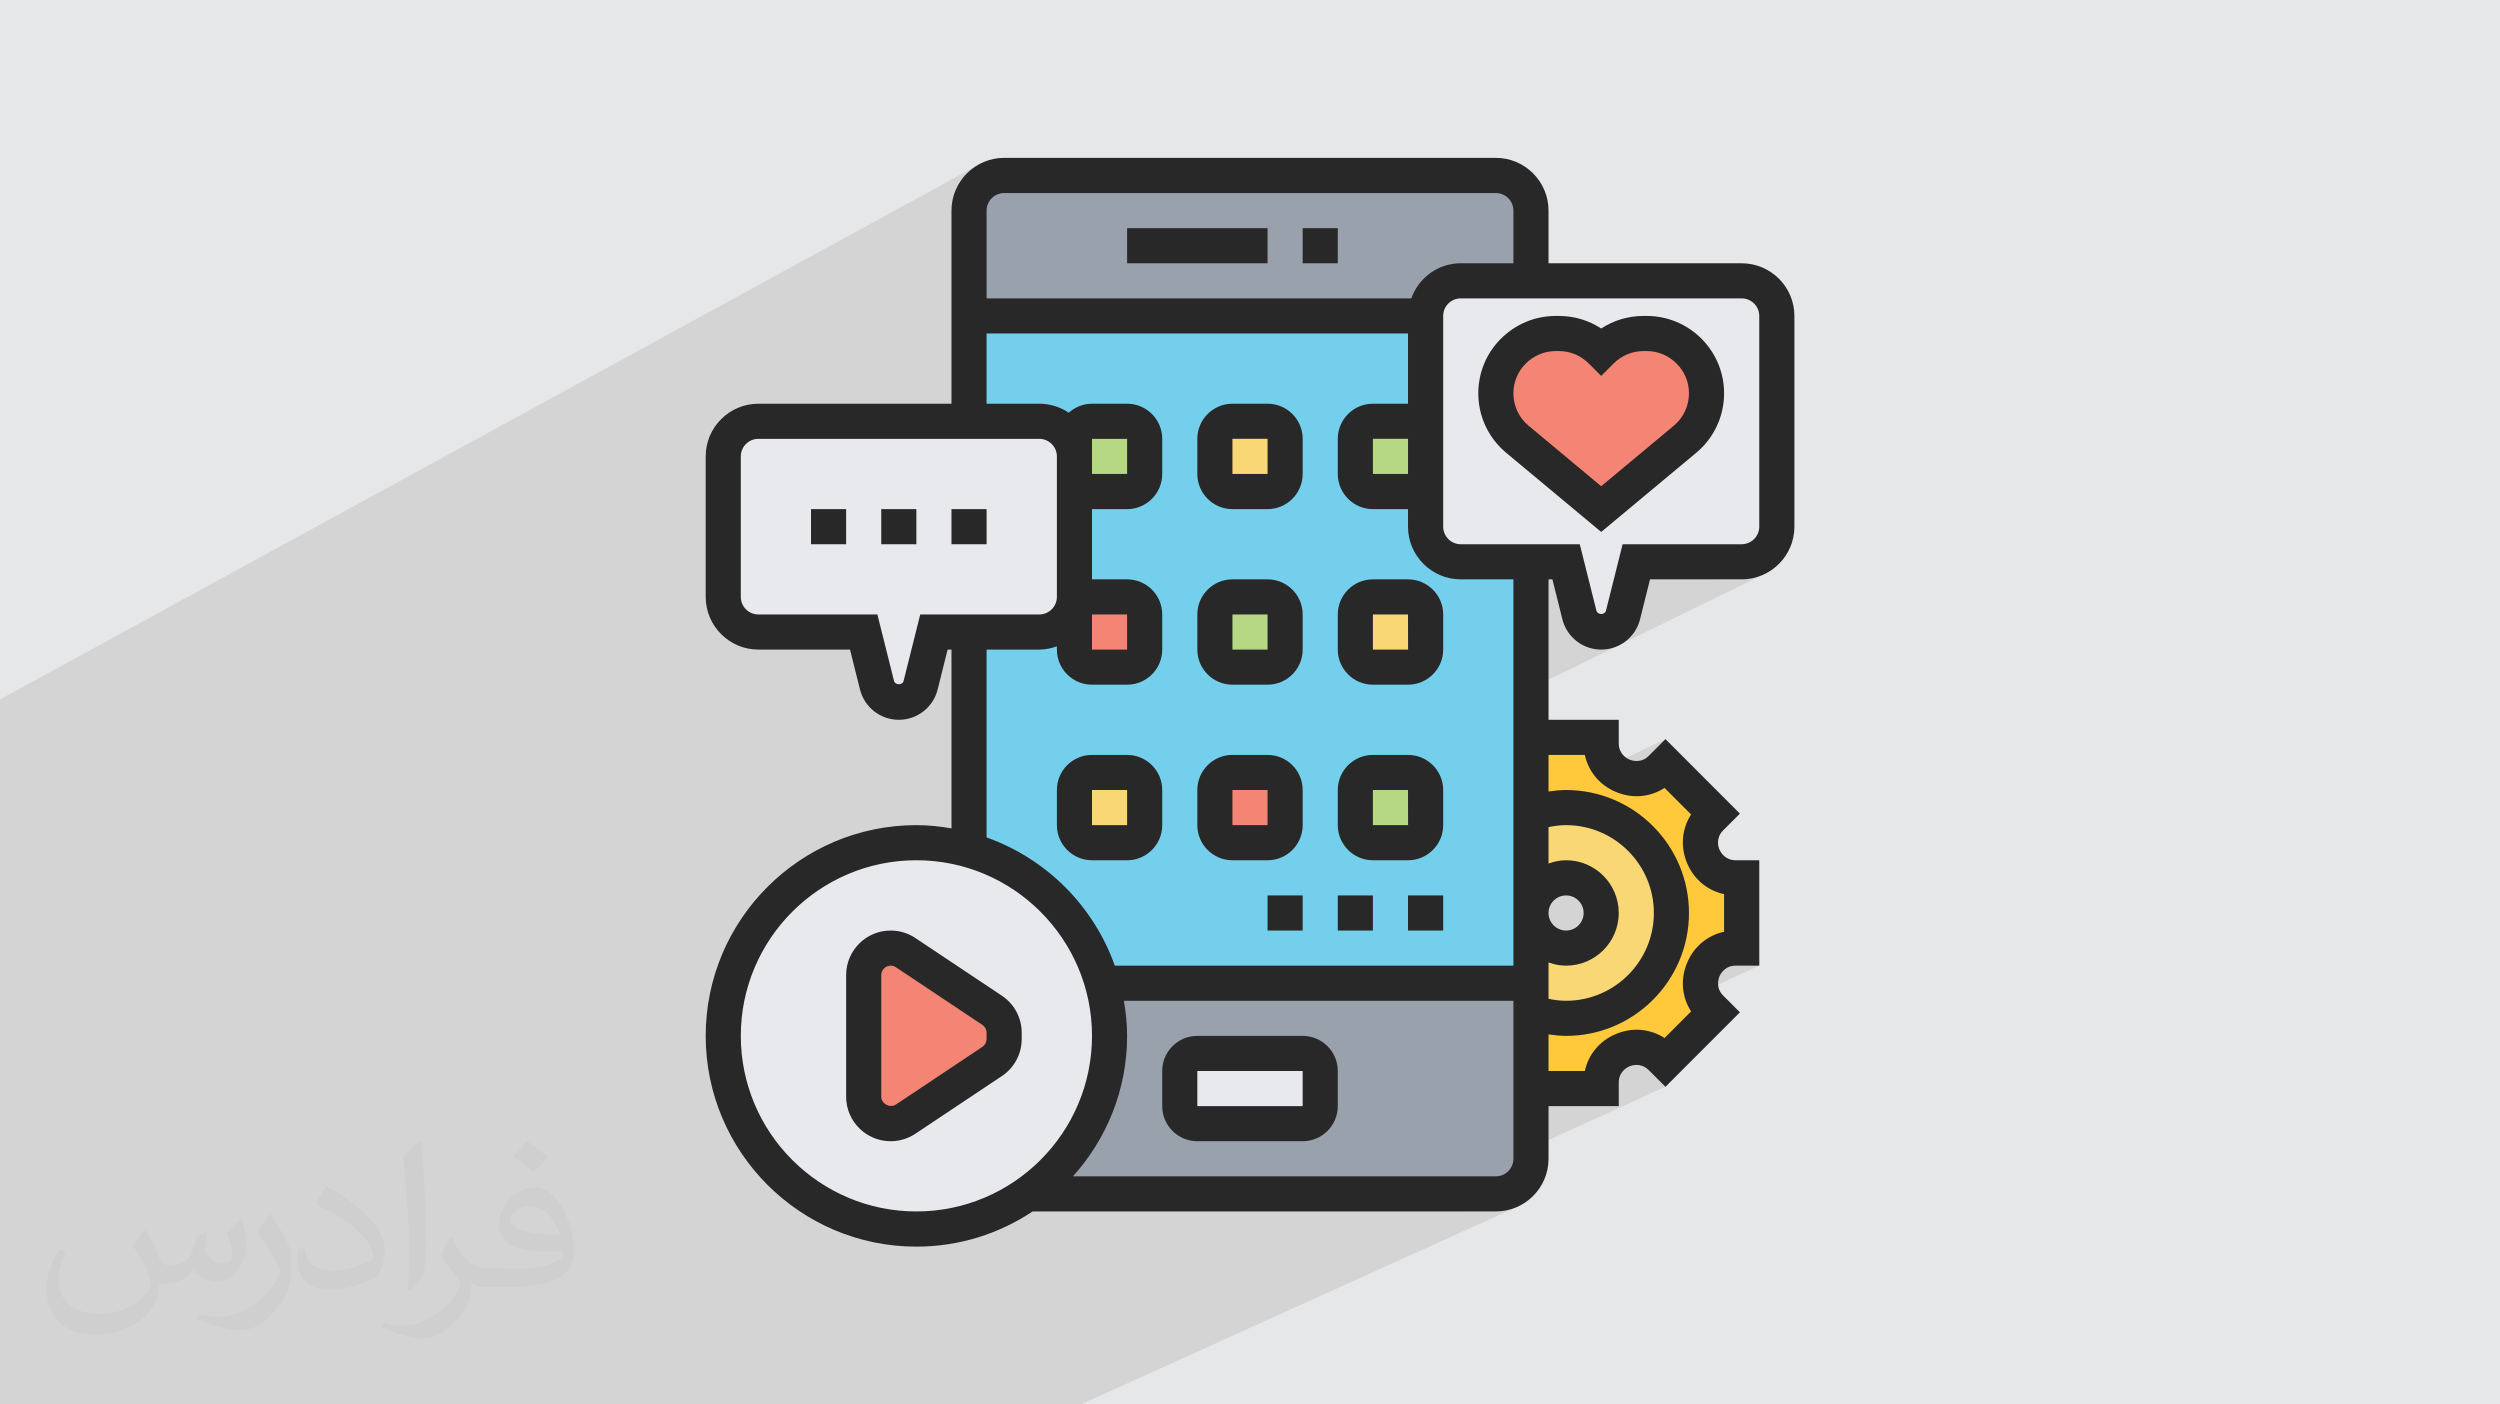 <?xml version="1.0" encoding="UTF-8"?>
<!DOCTYPE svg PUBLIC "-//W3C//DTD SVG 1.1//EN" "http://www.w3.org/Graphics/SVG/1.1/DTD/svg11.dtd">
<!-- Creator: CorelDRAW 2017 -->
<svg xmlns="http://www.w3.org/2000/svg" xml:space="preserve" width="356px" height="200px" version="1.1" style="shape-rendering:geometricPrecision; text-rendering:geometricPrecision; image-rendering:optimizeQuality; fill-rule:evenodd; clip-rule:evenodd"
viewBox="0 0 356000 200000"
 xmlns:xlink="http://www.w3.org/1999/xlink"
 enable-background="new 0 0 512 512">
 <defs>
  <style type="text/css">
   <![CDATA[
    .fil0 {fill:#E6E7E8}
    .fil7 {fill:#FFC93B;fill-rule:nonzero}
    .fil8 {fill:#F48474;fill-rule:nonzero}
    .fil5 {fill:#F9D775;fill-rule:nonzero}
    .fil6 {fill:#E8E9EC;fill-rule:nonzero}
    .fil4 {fill:#B6D884;fill-rule:nonzero}
    .fil9 {fill:#99A1AC;fill-rule:nonzero}
    .fil3 {fill:#74CFEC;fill-rule:nonzero}
    .fil10 {fill:#282828;fill-rule:nonzero}
    .fil2 {fill:#373435;fill-opacity:0.031}
    .fil1 {fill:#373435;fill-opacity:0.102}
   ]]>
  </style>
 </defs>
 <g id="Layer_x0020_1">
  <polygon class="fil0" points="0,0 356000,0 356000,200000 0,200000 "/>
  <path class="fil1" d="M42350 200000l-1470 0 -480 0 -40 0 -330 0 -330 0 -700 0 -240 0 -1400 0 -1740 0 -550 0 0 0 -690 0 -120 0 -1620 0 -20 0 -460 0 -70 0 -1190 0 -450 0 -640 0 -350 0 -280 0 -1020 0 -3220 0 -2260 0 -20 0 -420 0 -270 0 -1590 0 -3670 0 -640 0 -240 0 -120 0 -850 0 -1080 0 -2280 0 -340 0 -110 0 -400 0 -1310 0 -50 0 -1110 0 -400 0 -1060 0 -200 0 -1030 0 -1050 0 -160 0 -10 0 -650 0 -50 0 -300 0 -1110 0 -1410 0 -750 0 0 -180 0 -140 0 -30 0 -70 0 -170 0 -50 0 -40 0 -130 0 -290 0 -80 0 -30 0 0 0 -520 0 -70 0 -50 0 -380 0 -10 0 -20 0 -660 0 -50 0 -130 0 -260 0 -100 0 -30 0 -220 0 -1150 0 -60 0 -610 0 -80 0 -80 0 -50 0 -150 0 -370 0 -560 0 -180 0 -950 0 -10 0 -30 0 -120 0 -80 0 -1120 0 -930 0 -10 0 -130 0 -300 0 -200 0 -10 0 -610 0 -560 0 -480 0 -10 0 -70 0 -190 0 -960 0 -640 0 -190 0 -250 0 -10 0 -10 0 0 0 -30 0 -330 0 -150 0 -620 0 0 0 -670 0 -450 0 -10 0 0 0 -170 0 -90 0 -480 0 -370 0 -1150 0 -10 0 -310 0 -200 0 -570 0 -60 0 -70 0 -600 0 -400 0 -70 0 -30 0 -1040 0 -80 0 -940 0 -190 0 -20 0 -40 0 -1160 0 -1050 0 -30 0 -80 0 -190 0 -830 0 -760 0 -20 0 -400 0 -60 0 -310 0 -170 0 -410 0 -280 0 -860 0 -10 0 -210 0 -80 0 -110 0 -660 0 0 0 -650 0 -650 0 -60 0 -170 0 -40 0 0 0 -500 0 -180 0 -40 0 -200 0 -130 0 -180 0 -190 0 -100 0 -350 0 -140 0 -200 0 -50 0 -50 0 -150 0 -120 0 -660 0 -20 0 -90 0 -60 0 -30 0 -100 0 -180 0 -350 0 -40 0 -10 0 -60 0 -100 0 -300 0 -30 0 -230 0 -260 0 -70 0 -280 0 -20 0 -200 0 -100 0 -610 0 -50 0 -180 0 -100 0 -990 0 -200 0 -460 0 -330 0 -130 0 -310 0 -110 0 -750 0 -900 0 -270 0 -470 0 -150 0 -1400 0 -260 0 -30 0 -40 0 -160 0 -150 0 -170 0 -580 0 -280 0 -450 0 -410 0 -80 0 -250 0 -30 0 -310 0 -90 0 -190 0 -720 0 -690 0 -60 0 -120 0 -380 0 -10 0 -540 0 -260 0 -230 0 -820 0 -150 0 -230 0 -160 0 -190 0 -500 0 -1130 0 -90 0 -100 0 -410 0 -1790 0 -100 0 -290 0 -260 0 -220 0 -340 0 -1200 0 -40 0 -380 0 -160 0 -110 0 -590 0 -200 0 -1670 0 -490 0 -1990 0 -370 0 -260 0 -1040 0 -1100 0 -1370 0 -1040 0 -5780 0 -1120 0 -1260 0 -140 0 -1040 0 -90 0 -320 0 -670 0 -550 0 -2670 0 -8390 0 -1260 0 -100 0 -1160 0 -1470 0 -2640 138800 -75840 -1110 910 -920 1120 -690 1270 -380 1230 5350 -2920 -850 460 -740 610 -610 750 -460 840 -300 940 -90 890 3590 -1960 -370 310 -300 370 -230 420 -150 470 -50 510 0 12500 1350 0 18660 -10000 20000 0 0 2640 5000 -2640 5000 0 0 5000 -9520 5000 15620 0 8020 -4190 1060 -440 1130 -280 1200 -90 7500 0 -4820 2500 7320 0 -12510 6470 0 5400 10840 -5570 980 -460 1010 -370 1040 -260 1080 -160 1090 -50 430 0 810 30 800 90 790 140 770 200 750 250 730 310 710 360 620 380 740 -380 710 -360 730 -310 750 -250 770 -200 780 -140 800 -90 820 -30 430 0 1090 50 1080 160 1040 260 1010 360 970 460 930 560 870 640 810 740 740 820 650 870 550 920 460 970 360 1010 260 1040 160 1070 50 1090 -60 1220 -200 1190 -330 1150 -440 1110 -570 1050 -680 990 -780 910 -890 830 -13550 11290 -3510 1750 460 0 670 2690 5430 -2690 16950 0 510 -50 470 -150 -5490 2700 4510 0 1010 -110 940 -290 -5910 2900 3960 0 1510 -160 1410 -430 -20850 10190 660 -300 -32120 15700 1880 0 1010 100 940 300 850 460 740 610 610 740 460 850 190 610 12710 -6170 0 3710 2500 -1210 0 5210 310 -40 310 -40 310 -40 310 -30 240 -20 15170 -7290 -2380 2380 -420 340 -420 230 -9160 4390 20 0 1730 270 1370 350 9260 -4430 -620 620 -1280 940 -6550 3130 1100 410 1530 740 280 170 5410 -2590 -780 450 -4570 2170 1110 680 1340 1000 1250 1140 1130 1240 1010 1350 880 1440 730 1530 590 1610 430 1670 270 1740 90 1790 -90 1780 -270 1740 -420 1640 4090 -1900 830 -350 860 -240 -5860 2730 -520 1400 -730 1530 -210 350 7410 -3440 1560 -240 850 0 -10590 4910 -910 1210 -1130 1250 -700 630 11480 -5310 460 -140 540 -50 3350 0 -30000 13860 0 300 9630 -4440 880 -310 890 -200 900 -80 890 20 870 130 850 240 830 340 780 440 -3090 1420 1320 450 1280 930 620 620 -2430 1120 50 40 2380 2370 -27940 12750 3790 0 500 -50 470 -140 -5920 2690 4950 0 1000 -100 940 -290 -6370 2890 4430 0 1510 -150 1400 -440 -61990 28080 -1570 0 -4300 0 -1030 0 -4790 0 -520 0 -3660 0 -590 0 -6590 0 -130 0 -870 0 -1020 0 -940 0 -760 0 -3590 0 -1080 0 -1000 0 -1130 0 -2780 0 -1730 0 -620 0 -1910 0 -1230 0 -540 0 -3700 0 -130 0 -660 0 -140 0 -840 0 -240 0 -3700 0 -1270 0 -410 0 -300 0 -600 0 -280 0 -1090 0 -1300 0 -240 0 -2140 0 -3440 0 -170 0 -1060 0 -710 0 -40 0 -510 0 -210 0 -1660 0 -440 0 -700 0 -1030 0 -200 0 -720 0 -180 0 -800 0 -130 0 -30 0 -860 0 -1510 0 -820 0 -1600 0 -230 0 -480 0 -2700 0 -1970 0 -2220 0 -60 0 -270 0 -510 0 -4160 0 -530 0 -700 0 -540 0 -3210 0 -70 0 -990 0 -420 0 -4610 0 -450 0 -360 0 -130 0 -2420 0 -800 0 -150 0 -760 0 -300 0 -350 0 -380 0 -620 0 -620 0 -1050 0 -540 0 -370 0 -400 0 -20 0 -820 0 -800 0 -10 0 -320 0zm100640 -172510l0 0zm105020 10000l0 0z"/>
  <path class="fil2" d="M20860 175320c670,1060 1150,2020 1540,3080 290,670 480,1820 2010,1820 480,0 1060,-100 1640,-480 670,-290 1150,-860 1340,-1630l590 -2020 1440 -670 90 100c-190,760 -290,1530 -290,2010 0,1730 1450,2310 2600,2310 670,0 1250,-290 1250,-960 0,-770 -390,-2120 -770,-3360 670,-680 1340,-1350 2110,-1920l100 90c380,1440 570,2880 570,3840 0,960 -380,1920 -770,2590 -670,1350 -1920,2410 -3450,2410 -1150,0 -2400,-580 -3270,-1640l-90 0c-880,1060 -2130,1920 -4140,1920l-670 0c-100,1350 -390,2310 -870,3170 -1250,2400 -4810,4040 -8170,4040 -4710,0 -7020,-2690 -7020,-6340 0,-2210 770,-4320 1830,-5760l960 380c-680,1350 -1160,2590 -1160,3840 0,3360 2790,4990 5970,4990 2880,0 6530,-1820 7210,-4030 -290,-2400 -1150,-3450 -2510,-5660 380,-670 970,-1440 1640,-2210l100 0 0 0 190 90 0 0zm54230 -12770c960,580 1920,1350 2880,2210 -580,770 -1160,1440 -2020,2020 -960,-770 -1930,-1440 -2890,-2110 680,-770 1350,-1440 1930,-2120l0 0 100 0zm470 9220c-1630,0 -2890,1060 -2890,1830 0,1630 3180,2200 7020,2200 -480,-1920 -2110,-4030 -4130,-4030zm-3560 8930c2130,0 3950,-100 5290,-380 1540,-390 2880,-1160 2880,-1730 0,-100 0,-290 -90,-480 -870,90 -1830,90 -2790,90 -2780,0 -5000,-670 -5860,-2200 -200,-480 -390,-960 -390,-1540 0,-1540 680,-3070 1830,-4030 960,-870 2020,-1350 3180,-1350 1920,0 3550,1540 4600,4040 590,1340 1060,2880 1060,4890 0,1350 -380,2400 -1150,3270 -1540,1440 -4320,2010 -8650,2010l-1920 0 0 0 -480 0c-1060,0 -1830,-190 -2400,-670l-100 0c0,290 100,480 100,670 0,960 -290,2210 -960,3170 -1930,2880 -4050,4130 -5780,4130 -1820,0 -4040,-670 -6050,-1630l380 -670c670,280 1540,480 2790,480 3270,0 7490,-3170 8070,-6150 -100,-290 -290,-570 -670,-960 -960,-1150 -1540,-2110 -2110,-3070 480,-960 960,-1730 1340,-2400l190 0c1350,2780 2700,4420 5480,4420l490 0 0 0 2010 0 0 0 -290 90 0 0zm-14040 2980c200,-1350 290,-2790 290,-4130l0 -2020c0,-3740 -480,-9220 -860,-12770 670,-770 1640,-1630 2410,-2210l190 100c480,4510 670,9700 670,14500 0,1250 -90,2490 -190,3360 -100,1150 -770,2010 -2120,3360l-290 -100 0 0 -100 -90 0 0zm-14500 -5960c90,1730 960,3170 3930,3170 1920,0 3460,-480 5290,-1340 290,-100 480,-290 480,-480 0,-1150 -860,-2590 -2310,-3940 -1340,-1250 -3270,-2400 -4900,-3070 -570,-290 -770,-480 -770,-770 0,-480 680,-1540 1250,-2300l190 0c1920,1050 4130,2590 5770,4220 1450,1540 2410,3170 2410,4900 0,1250 -390,2490 -1060,3650 -2110,1050 -4430,1920 -6730,1920 -2790,0 -4620,-1350 -4620,-4320 0,-290 0,-870 100,-1540l970 0 0 0 0 -100 0 0zm-5010 -4990l1730 2790c670,1050 1250,2110 1250,3930l0 2310c0,1820 -1150,3740 -3070,5760 -1440,1340 -2790,1920 -4050,1920 -1820,0 -3840,-580 -6240,-1630l290 -680c770,200 1630,390 2690,390 3460,0 6920,-2500 8560,-5570 190,-390 280,-670 280,-860 0,-390 -190,-770 -380,-1060 -860,-1630 -1820,-3170 -2880,-4510 570,-870 1150,-1730 1730,-2600l90 0 0 0 0 -190 0 0z"/>
  <g id="_2583234036368">
   <polygon class="fil3" points="137990,140010 218010,140010 218010,44990 137990,44990 "/>
   <path class="fil4" d="M203010 62490l0 5000c0,1380 -1130,2500 -2510,2500l-5000 0c-1370,0 -2500,-1120 -2500,-2500l0 -5000c0,-1370 1130,-2500 2500,-2500l5000 0c1380,0 2510,1130 2510,2500z"/>
   <path class="fil4" d="M203010 112500l0 5000c0,1380 -1130,2500 -2510,2500l-5000 0c-1370,0 -2500,-1120 -2500,-2500l0 -5000c0,-1370 1130,-2500 2500,-2500l5000 0c1380,0 2510,1130 2510,2500z"/>
   <path class="fil4" d="M183000 87500l0 5000c0,1370 -1120,2500 -2500,2500l-5000 0c-1380,0 -2500,-1130 -2500,-2500l0 -5000c0,-1380 1120,-2500 2500,-2500l5000 0c1380,0 2500,1120 2500,2500z"/>
   <path class="fil4" d="M163000 62490l0 5000c0,1380 -1130,2500 -2500,2500l-5000 0c-1380,0 -2500,-1120 -2500,-2500l0 -5000c0,-1370 1120,-2500 2500,-2500l5000 0c1370,0 2500,1130 2500,2500z"/>
   <path class="fil5" d="M183000 62490l0 5000c0,1380 -1120,2500 -2500,2500l-5000 0c-1380,0 -2500,-1120 -2500,-2500l0 -5000c0,-1370 1120,-2500 2500,-2500l5000 0c1380,0 2500,1130 2500,2500z"/>
   <path class="fil6" d="M253020 44990l0 30010c0,2750 -2250,5000 -5010,5000l-15000 0 -1900 7570c-350,1430 -1620,2430 -3100,2430 -1470,0 -2750,-1000 -3100,-2430l-1900 -7570 -15000 0c-2750,0 -5000,-2250 -5000,-5000l0 -30010c0,-2750 2250,-5000 5000,-5000l40000 0c2760,0 5010,2250 5010,5000z"/>
   <path class="fil7" d="M248010 125000l0 10010 -850 0c-4450,0 -6700,5370 -3550,8520l630 630 -7080 7070 -620 -620c-3150,-3150 -8530,-900 -8530,3550l0 850 -10000 0 0 -10850c1570,550 3250,850 5000,850 8280,0 15000,-6730 15000,-15000 0,-8280 -6720,-15010 -15000,-15010 -1750,0 -3430,300 -5000,850l0 -10850 10000 0 0 850c0,4450 5380,6700 8530,3550l620 -620 7080 7070 -630 630c-3150,3150 -900,8520 3550,8520l850 0z"/>
   <path class="fil8" d="M240510 49990c1600,1600 2500,3780 2500,6030 0,2520 -1120,4900 -3050,6520l-11950 9960 -11950 -9960c-1930,-1620 -3050,-4000 -3050,-6520 0,-2250 900,-4430 2500,-6030 1600,-1600 3770,-2500 6020,-2500l450 0c2250,0 4430,900 6030,2500 1600,-1600 3780,-2500 6030,-2500l450 0c2250,0 4420,900 6020,2500z"/>
   <path class="fil5" d="M223010 115000c8280,0 15000,6730 15000,15010 0,8270 -6720,15000 -15000,15000 -1750,0 -3430,-300 -5000,-850l0 -14150c0,2750 2250,5000 5000,5000 2750,0 5000,-2250 5000,-5000 0,-2750 -2250,-5010 -5000,-5010 -2750,0 -5000,2260 -5000,5010l0 -14160c1570,-550 3250,-850 5000,-850z"/>
   <path class="fil9" d="M218010 155010l0 10000c0,2750 -2250,5000 -5000,5000l-66720 0c7080,-4970 11710,-13200 11710,-22500 0,-2600 -350,-5130 -1050,-7500l61060 0 0 15000z"/>
   <path class="fil9" d="M218010 29990l0 10000 -10000 0c-2750,0 -5000,2250 -5000,5000l-65020 0 0 -15000c0,-2750 2250,-5000 5000,-5000l70020 0c2750,0 5000,2250 5000,5000z"/>
   <path class="fil5" d="M203010 87500l0 5000c0,1370 -1130,2500 -2510,2500l-5000 0c-1370,0 -2500,-1130 -2500,-2500l0 -5000c0,-1380 1130,-2500 2500,-2500l5000 0c1380,0 2510,1120 2510,2500z"/>
   <path class="fil6" d="M188000 152510l0 5000c0,1380 -1120,2500 -2500,2500l-15000 0c-1380,0 -2500,-1120 -2500,-2500l0 -5000c0,-1370 1120,-2500 2500,-2500l15000 0c1380,0 2500,1130 2500,2500z"/>
   <path class="fil8" d="M183000 112500l0 5000c0,1380 -1120,2500 -2500,2500l-5000 0c-1380,0 -2500,-1120 -2500,-2500l0 -5000c0,-1370 1120,-2500 2500,-2500l5000 0c1380,0 2500,1130 2500,2500z"/>
   <path class="fil5" d="M163000 112500l0 5000c0,1380 -1130,2500 -2500,2500l-5000 0c-1380,0 -2500,-1120 -2500,-2500l0 -5000c0,-1370 1120,-2500 2500,-2500l5000 0c1370,0 2500,1130 2500,2500z"/>
   <path class="fil8" d="M163000 87500l0 5000c0,1370 -1130,2500 -2500,2500l-5000 0c-1380,0 -2500,-1130 -2500,-2500l0 -5000c0,-1380 1120,-2500 2500,-2500l5000 0c1370,0 2500,1120 2500,2500z"/>
   <path class="fil6" d="M156950 140010c700,2370 1050,4900 1050,7500 0,9300 -4630,17530 -11710,22500 -4450,3150 -9900,5010 -15800,5010 -15200,0 -27500,-12310 -27500,-27510 0,-15200 12300,-27510 27500,-27510 2600,0 5130,350 7500,1050 9180,2580 16380,9780 18960,18960z"/>
   <path class="fil6" d="M153000 67490l0 17510c0,2750 -2260,5000 -5010,5000l-15000 0 -1900 7570c-350,1430 -1620,2430 -3100,2430 -1470,0 -2750,-1000 -3100,-2430l-1900 -7570 -15000 0c-2750,0 -5000,-2250 -5000,-5000l0 -20010c0,-2750 2250,-5000 5000,-5000l40000 0c2750,0 5010,2250 5010,5000l0 2500z"/>
   <path class="fil8" d="M142990 147060l0 900c0,1280 -650,2480 -1700,3200l-12320 8200c-650,430 -1380,650 -2130,650 -2130,0 -3850,-1720 -3850,-3850l0 -17300c0,-2130 1720,-3850 3850,-3850 750,0 1480,220 2130,650l12320 8200c1050,720 1700,1920 1700,3200l0 0z"/>
   <path class="fil10" d="M140490 147950c0,450 -220,870 -590,1120l-12330 8220c-830,550 -2080,-110 -2080,-1120l0 -17320c0,-740 600,-1340 1340,-1340 260,0 520,70 740,220l12330 8220c370,250 590,670 590,1110l0 890zm2180 -6160l-12330 -8220c-1040,-700 -2260,-1060 -3510,-1060 -3500,0 -6340,2840 -6340,6340l0 17320c0,3500 2840,6340 6340,6340 1250,0 2470,-370 3510,-1060l12330 -8220c1770,-1180 2820,-3150 2820,-5280l0 -890c0,-2120 -1050,-4090 -2820,-5270l0 0z"/>
   <polygon class="fil10" points="115490,77500 120490,77500 120490,72500 115490,72500 "/>
   <polygon class="fil10" points="125490,77500 130490,77500 130490,72500 125490,72500 "/>
   <polygon class="fil10" points="135490,77500 140490,77500 140490,72500 135490,72500 "/>
   <path class="fil10" d="M238350 60620l-10340 8620 -10340 -8620c-1380,-1140 -2160,-2820 -2160,-4610 0,-1600 620,-3110 1770,-4250 1140,-1140 2650,-1770 4260,-1770l430 0c1620,0 3130,630 4270,1770l1770 1770 1770 -1770c1140,-1140 2660,-1770 4270,-1770l430 0c1610,0 3120,630 4270,1780 1140,1130 1760,2640 1760,4240 0,1790 -780,3470 -2160,4610l0 0zm-3870 -15630l-430 0c-2180,0 -4260,620 -6040,1790 -1780,-1170 -3860,-1790 -6040,-1790l-430 0c-2940,0 -5710,1150 -7820,3250 -2070,2070 -3210,4840 -3210,7770 0,3280 1440,6350 3950,8450l13550 11290 13550 -11290c2510,-2100 3950,-5180 3950,-8450 0,-2930 -1140,-5690 -3230,-7790 -2090,-2080 -4850,-3230 -7800,-3230z"/>
   <path class="fil10" d="M250520 75000c0,1370 -1130,2500 -2510,2500l-16950 0 -2370 9460c-150,630 -1200,630 -1360,0l-2370 -9460 -16950 0c-1380,0 -2500,-1130 -2500,-2500l0 -30010c0,-1380 1120,-2500 2500,-2500l40000 0c1380,0 2510,1120 2510,2500l0 30010zm-35010 62510l-56760 0c-3020,-8500 -9750,-15230 -18260,-18260l0 -26750 7500 0c890,0 1720,-180 2510,-460l0 460c0,2760 2240,5000 5000,5000l5000 0c2760,0 5000,-2240 5000,-5000l0 -5000c0,-2760 -2240,-5000 -5000,-5000l-5000 0 0 -10000 5000 0c2760,0 5000,-2250 5000,-5010l0 -5000c0,-2760 -2240,-5000 -5000,-5000l-5000 0c-1280,0 -2430,500 -3310,1280 -1200,-810 -2650,-1280 -4200,-1280l-7500 0 0 -10000 60010 0 0 10000 -5000 0c-2750,0 -5000,2240 -5000,5000l0 5000c0,2760 2250,5010 5000,5010l5000 0 0 2500c0,4130 3370,7500 7510,7500l7500 0 0 55010zm10170 -30010c510,2370 2120,4320 4460,5290 2340,970 4850,730 6890,-590l3780 3780c-1310,2040 -1550,4560 -580,6900 960,2330 2920,3940 5280,4450l0 5350c-2360,510 -4320,2120 -5280,4460 -970,2340 -730,4850 580,6890l-3780 3780c-2040,-1310 -4550,-1560 -6890,-580 -2340,960 -3950,2910 -4460,5280l-5170 0 0 -5210c820,120 1660,210 2500,210 9650,0 17500,-7850 17500,-17500 0,-9660 -7850,-17510 -17500,-17510 -840,0 -1680,90 -2500,210l0 -5210 5170 0zm-5170 22510c0,-1380 1120,-2500 2500,-2500 1380,0 2500,1120 2500,2500 0,1370 -1120,2500 -2500,2500 -1380,0 -2500,-1130 -2500,-2500zm0 7040c780,280 1620,460 2500,460 4140,0 7500,-3370 7500,-7500 0,-4140 -3360,-7510 -7500,-7510 -880,0 -1720,190 -2500,470l0 -5190c820,-170 1650,-280 2500,-280 6890,0 12500,5610 12500,12510 0,6890 -5610,12500 -12500,12500 -850,0 -1680,-110 -2500,-280l0 -5180zm-7500 30460l-60220 0c4780,-5310 7710,-12310 7710,-20000 0,-1710 -180,-3370 -460,-5000l55470 0 0 22500c0,1380 -1120,2500 -2500,2500zm-107520 -20000c0,-13790 11210,-25010 25000,-25010 13790,0 25010,11220 25010,25010 0,13790 -11220,25000 -25010,25000 -13790,0 -25000,-11210 -25000,-25000zm50010 -60010l5000 0 0 5000 -5000 0 0 -5000zm0 -22510l0 -2500 5000 0 0 5000 -5000 0 0 -2500zm-24460 22510l-2370 9470c-150,620 -1200,620 -1360,0l-2370 -9470 -16950 0c-1380,0 -2500,-1120 -2500,-2500l0 -20010c0,-1370 1120,-2500 2500,-2500l40000 0c1380,0 2510,1130 2510,2500l0 20010c0,1380 -1130,2500 -2510,2500l-16950 0zm69460 -20010l-5000 0 0 -5000 5000 0 0 5000zm-57510 -40000l70020 0c1380,0 2500,1120 2500,2500l0 7500 -7500 0c-3260,0 -6010,2100 -7040,5000l-60480 0 0 -12500c0,-1380 1120,-2500 2500,-2500l0 0zm105020 10000l-27500 0 0 -7500c0,-4140 -3370,-7510 -7500,-7510l-70020 0c-4130,0 -7500,3370 -7500,7510l0 27500 -27500 0c-4140,0 -7500,3370 -7500,7500l0 20010c0,4130 3360,7500 7500,7500l13050 0 1420 5680c640,2540 2910,4320 5530,4320 2620,0 4900,-1780 5530,-4320l1420 -5680 550 0 0 25460c-1630,-280 -3290,-460 -5000,-460 -16550,0 -30000,13460 -30000,30010 0,16550 13450,30010 30000,30010 6120,0 11800,-1850 16550,-5010l65970 0c4130,0 7500,-3360 7500,-7500l0 -7500 10000 0 0 -3360c0,-1550 1180,-2160 1540,-2310 370,-150 1630,-550 2730,550l2380 2370 10600 -10610 -2370 -2370c-1100,-1100 -690,-2370 -550,-2730 160,-360 770,-1540 2320,-1540l3360 0 0 -15010 -3360 0c-1550,0 -2160,-1180 -2320,-1540 -150,-360 -550,-1630 540,-2720l2380 -2380 -10600 -10610 -2380 2380c-1090,1090 -2360,690 -2730,540 -360,-150 -1540,-760 -1540,-2310l0 -3360 -10000 0 0 -20000 550 0 1420 5680c630,2540 2910,4320 5530,4320 2620,0 4900,-1780 5530,-4320l1420 -5680 13050 0c4140,0 7510,-3370 7510,-7500l0 -30010c0,-4140 -3370,-7500 -7510,-7500l0 0z"/>
   <polygon class="fil10" points="160500,37490 180500,37490 180500,32490 160500,32490 "/>
   <polygon class="fil10" points="185500,37490 190500,37490 190500,32490 185500,32490 "/>
   <path class="fil10" d="M170500 157510l0 -5000 15000 0 0 5000 -15000 0zm15000 -10000l-15000 0c-2760,0 -5000,2240 -5000,5000l0 5000c0,2760 2240,5000 5000,5000l15000 0c2760,0 5000,-2240 5000,-5000l0 -5000c0,-2760 -2240,-5000 -5000,-5000z"/>
   <path class="fil10" d="M155500 117500l0 -5000 5000 0 0 5000 -5000 0zm5000 -10000l-5000 0c-2760,0 -5000,2240 -5000,5000l0 5000c0,2760 2240,5000 5000,5000l5000 0c2760,0 5000,-2240 5000,-5000l0 -5000c0,-2760 -2240,-5000 -5000,-5000z"/>
   <path class="fil10" d="M175500 117500l0 -5000 5000 0 0 5000 -5000 0zm5000 -10000l-5000 0c-2760,0 -5000,2240 -5000,5000l0 5000c0,2760 2240,5000 5000,5000l5000 0c2760,0 5000,-2240 5000,-5000l0 -5000c0,-2760 -2240,-5000 -5000,-5000z"/>
   <path class="fil10" d="M195500 117500l0 -5000 5000 0 10 5000 -5010 0zm5000 -10000l-5000 0c-2750,0 -5000,2240 -5000,5000l0 5000c0,2760 2250,5000 5000,5000l5000 0c2760,0 5010,-2240 5010,-5000l0 -5000c0,-2760 -2250,-5000 -5010,-5000z"/>
   <path class="fil10" d="M175500 92500l0 -5000 5000 0 0 5000 -5000 0zm5000 -10000l-5000 0c-2760,0 -5000,2240 -5000,5000l0 5000c0,2760 2240,5000 5000,5000l5000 0c2760,0 5000,-2240 5000,-5000l0 -5000c0,-2760 -2240,-5000 -5000,-5000z"/>
   <path class="fil10" d="M195500 92500l0 -5000 5000 0 10 5000 -5010 0zm5000 -10000l-5000 0c-2750,0 -5000,2240 -5000,5000l0 5000c0,2760 2250,5000 5000,5000l5000 0c2760,0 5010,-2240 5010,-5000l0 -5000c0,-2760 -2250,-5000 -5010,-5000z"/>
   <path class="fil10" d="M175500 67490l0 -5000 5000 0 0 5000 -5000 0zm5000 -10000l-5000 0c-2760,0 -5000,2240 -5000,5000l0 5000c0,2760 2240,5010 5000,5010l5000 0c2760,0 5000,-2250 5000,-5010l0 -5000c0,-2760 -2240,-5000 -5000,-5000z"/>
   <polygon class="fil10" points="180500,132510 185500,132510 185500,127510 180500,127510 "/>
   <polygon class="fil10" points="190500,132510 195500,132510 195500,127510 190500,127510 "/>
   <polygon class="fil10" points="200500,132510 205510,132510 205510,127510 200500,127510 "/>
  </g>
 </g>
</svg>
